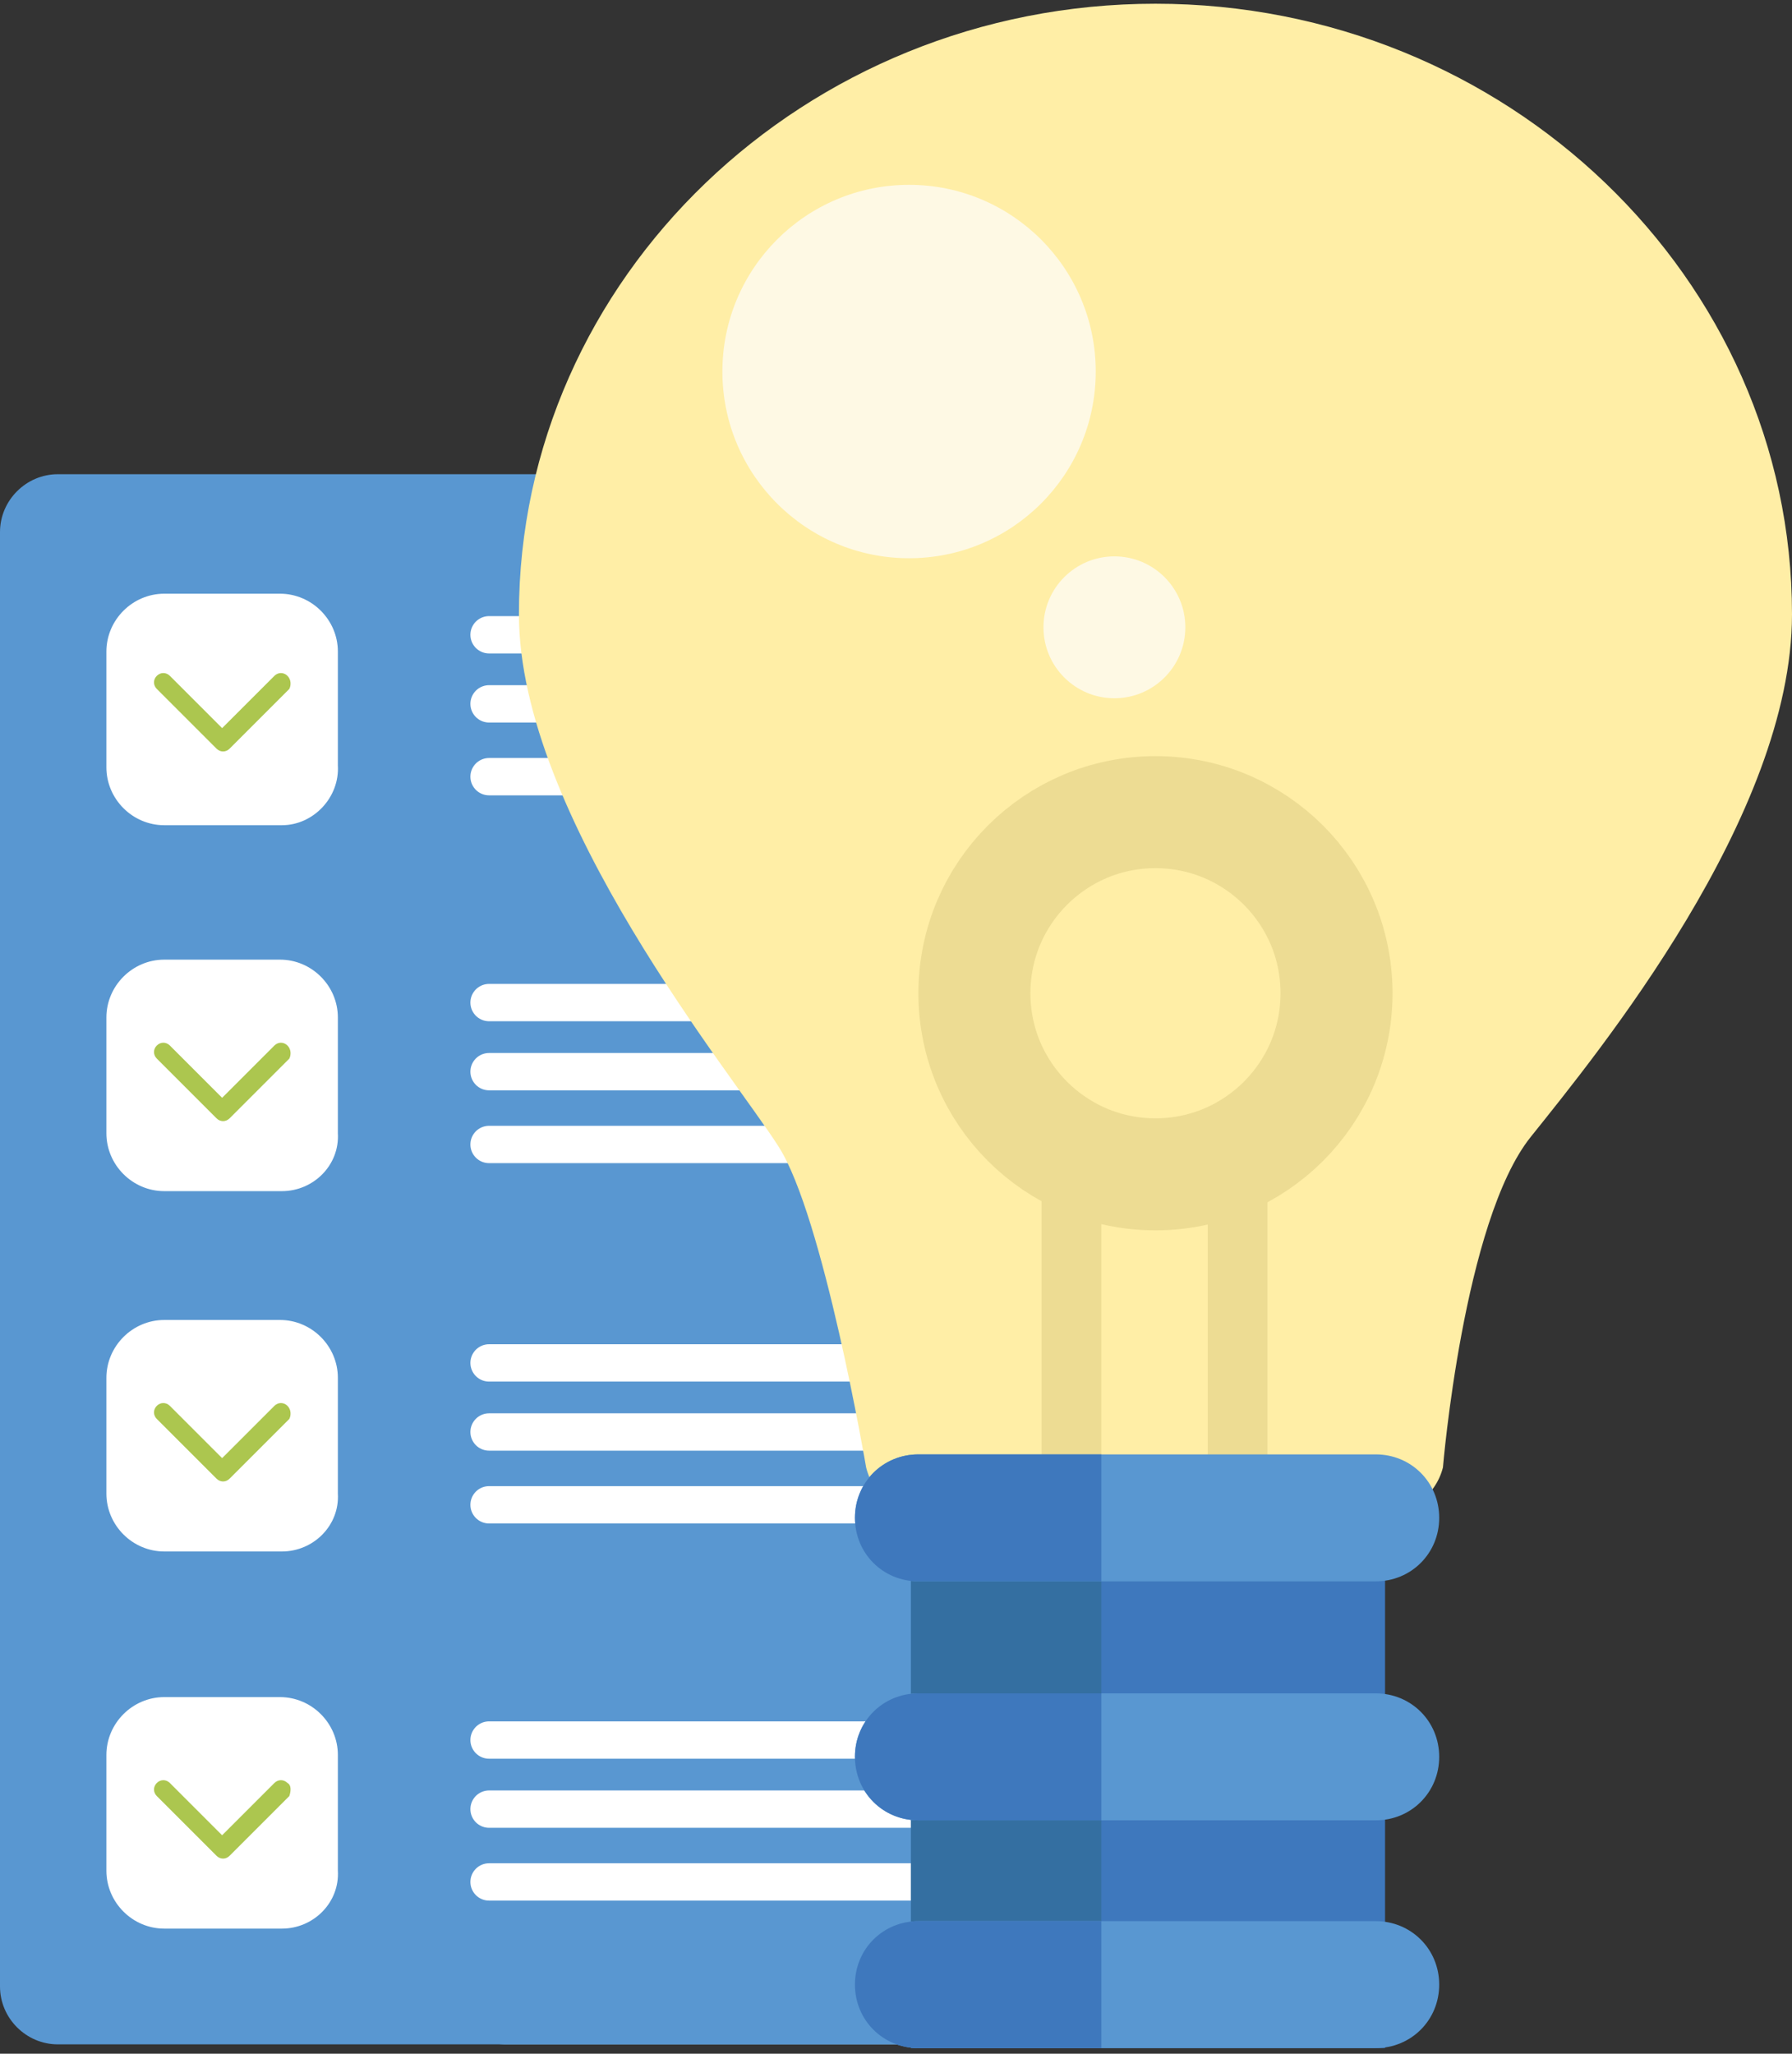 <?xml version="1.0" encoding="utf-8"?>
<!-- Generator: Adobe Illustrator 19.1.0, SVG Export Plug-In . SVG Version: 6.00 Build 0)  -->
<svg version="1.1" xmlns="http://www.w3.org/2000/svg" xmlns:xlink="http://www.w3.org/1999/xlink" x="0px" y="0px"
	 viewBox="0 0 96 110" style="enable-background:new 0 0 96 110;" xml:space="preserve">
<rect x="0" y="0" width="96" height="110" fill="#333333" stroke="none"/>
<style type="text/css">
	.st0{fill:#81B4D6;}
	.st1{fill:#5997D1;}
	.st2{fill:#FFFFFF;stroke:#FFFFFF;stroke-width:2;stroke-linecap:round;stroke-linejoin:round;stroke-miterlimit:10;}
	.st3{fill:#FFFFFF;}
	.st4{fill:#ACC64F;}
	.st5{fill:#3E78BD;}
	.st6{fill:#346FA1;}
	.st7{fill:#FFEEA6;}
	.st8{fill:#EDDC93;}
	.st9{fill:none;stroke:#EDDC93;stroke-width:6;stroke-miterlimit:10;}
	.st10{fill:#FEF9E4;}
</style>
<g id="Layer_1">
</g>
<g id="Layer_2">
	<g>
		<path class="st0" d="M64.5,109.5H27.1c-1.7,0-3.1-1.4-3.1-3.1V31.8c0-1.7,1.4-3.1,3.1-3.1h37.4c1.7,0,3.1,1.4,3.1,3.1v74.5
			C67.7,108.1,66.3,109.5,64.5,109.5z"/>
		<path class="st1" d="M59.1,109.5H3.1c-1.7,0-3.1-1.4-3.1-3.1V28.5c0-1.7,1.4-3.1,3.1-3.1h55.9c1.7,0,3.1,1.4,3.1,3.1v77.9
			C62.2,108.1,60.8,109.5,59.1,109.5z"/>
		<line class="st2" x1="26.2" y1="34" x2="50.2" y2="34"/>
		<line class="st2" x1="26.2" y1="37.7" x2="50.2" y2="37.7"/>
		<line class="st2" x1="26.2" y1="41.6" x2="50.2" y2="41.6"/>
		<line class="st2" x1="26.2" y1="53.7" x2="50.2" y2="53.7"/>
		<line class="st2" x1="26.2" y1="57.4" x2="50.2" y2="57.4"/>
		<line class="st2" x1="26.2" y1="61.3" x2="50.2" y2="61.3"/>
		<line class="st2" x1="26.2" y1="73" x2="50.2" y2="73"/>
		<line class="st2" x1="26.2" y1="76.7" x2="50.2" y2="76.7"/>
		<line class="st2" x1="26.2" y1="80.6" x2="50.2" y2="80.6"/>
		<line class="st2" x1="26.2" y1="93.2" x2="50.2" y2="93.2"/>
		<line class="st2" x1="26.2" y1="96.9" x2="50.2" y2="96.9"/>
		<line class="st2" x1="26.2" y1="100.8" x2="50.2" y2="100.8"/>
		<path class="st3" d="M15.1,44.2H8.8c-1.7,0-3.1-1.4-3.1-3.1v-6.2c0-1.7,1.4-3.1,3.1-3.1h6.2c1.7,0,3.1,1.4,3.1,3.1V41
			C18.2,42.7,16.8,44.2,15.1,44.2z"/>
		<path class="st3" d="M15.1,63.8H8.8c-1.7,0-3.1-1.4-3.1-3.1v-6.2c0-1.7,1.4-3.1,3.1-3.1h6.2c1.7,0,3.1,1.4,3.1,3.1v6.2
			C18.2,62.4,16.8,63.8,15.1,63.8z"/>
		<path class="st3" d="M15.1,83.1H8.8c-1.7,0-3.1-1.4-3.1-3.1v-6.2c0-1.7,1.4-3.1,3.1-3.1h6.2c1.7,0,3.1,1.4,3.1,3.1v6.2
			C18.2,81.7,16.8,83.1,15.1,83.1z"/>
		<path class="st3" d="M15.1,103.3H8.8c-1.7,0-3.1-1.4-3.1-3.1v-6.2c0-1.7,1.4-3.1,3.1-3.1h6.2c1.7,0,3.1,1.4,3.1,3.1v6.2
			C18.2,101.9,16.8,103.3,15.1,103.3z"/>
		<path class="st4" d="M15.4,36.2c-0.2-0.2-0.5-0.2-0.7,0L11.9,39l-2.8-2.8c-0.2-0.2-0.5-0.2-0.7,0c-0.2,0.2-0.2,0.5,0,0.7l3.2,3.2
			c0.2,0.2,0.5,0.2,0.7,0l3.2-3.2C15.6,36.7,15.6,36.4,15.4,36.2z"/>
		<path class="st4" d="M15.4,56c-0.2-0.2-0.5-0.2-0.7,0l-2.8,2.8L9.1,56c-0.2-0.2-0.5-0.2-0.7,0c-0.2,0.2-0.2,0.5,0,0.7l3.2,3.2
			c0.2,0.2,0.5,0.2,0.7,0l3.2-3.2C15.6,56.5,15.6,56.2,15.4,56z"/>
		<path class="st4" d="M15.4,75.3c-0.2-0.2-0.5-0.2-0.7,0l-2.8,2.8l-2.8-2.8c-0.2-0.2-0.5-0.2-0.7,0c-0.2,0.2-0.2,0.5,0,0.7l3.2,3.2
			c0.2,0.2,0.5,0.2,0.7,0l3.2-3.2C15.6,75.8,15.6,75.5,15.4,75.3z"/>
		<path class="st4" d="M15.4,95.5c-0.2-0.2-0.5-0.2-0.7,0l-2.8,2.8l-2.8-2.8c-0.2-0.2-0.5-0.2-0.7,0c-0.2,0.2-0.2,0.5,0,0.7l3.2,3.2
			c0.2,0.2,0.5,0.2,0.7,0l3.2-3.2C15.6,95.9,15.6,95.6,15.4,95.5z"/>
		<rect x="48.8" y="80.8" class="st5" width="25.4" height="28.9"/>
		<rect x="48.8" y="80.8" class="st6" width="10.2" height="28.9"/>
		<path class="st7" d="M96,32.9c0-18-15.3-32.7-34.1-32.7S27.8,14.9,27.8,32.9c0,10.8,11.5,24.7,13.9,28.5
			c2.4,3.7,4.7,17.2,4.7,17.2c0.4,1.6,1.9,2.7,3.7,2.7h23.5c1.7,0,3.3-1.1,3.7-2.7c0,0,1.1-13.2,4.7-17.7S96,43.7,96,32.9z"/>
		<path class="st8" d="M67.9,81.9V62.2c0-0.9-0.7-1.6-1.6-1.6l0,0c-0.9,0-1.6,0.7-1.6,1.6v19.7H67.9z"/>
		<path class="st8" d="M59,81.9V62.2c0-0.9-0.7-1.6-1.6-1.6h0c-0.9,0-1.6,0.7-1.6,1.6v19.7H59z"/>
		<circle class="st9" cx="61.9" cy="53.2" r="9.7"/>
		<path class="st1" d="M73.7,109.7H49.2c-1.9,0-3.4-1.5-3.4-3.4v0c0-1.9,1.5-3.4,3.4-3.4h24.5c1.9,0,3.4,1.5,3.4,3.4v0
			C77.1,108.2,75.6,109.7,73.7,109.7z"/>
		<path class="st1" d="M73.7,97.5H49.2c-1.9,0-3.4-1.5-3.4-3.4v0c0-1.9,1.5-3.4,3.4-3.4h24.5c1.9,0,3.4,1.5,3.4,3.4v0
			C77.1,96,75.6,97.5,73.7,97.5z"/>
		<path class="st1" d="M73.7,84.7H49.2c-1.9,0-3.4-1.5-3.4-3.4v0c0-1.9,1.5-3.4,3.4-3.4h24.5c1.9,0,3.4,1.5,3.4,3.4v0
			C77.1,83.2,75.6,84.7,73.7,84.7z"/>
		<path class="st5" d="M59,84.7h-9.8c-1.9,0-3.4-1.5-3.4-3.4v0c0-1.9,1.5-3.4,3.4-3.4H59V84.7z"/>
		<path class="st5" d="M59,97.5h-9.8c-1.9,0-3.4-1.5-3.4-3.4v0c0-1.9,1.5-3.4,3.4-3.4H59V97.5z"/>
		<path class="st5" d="M59,109.7h-9.8c-1.9,0-3.4-1.5-3.4-3.4v0c0-1.9,1.5-3.4,3.4-3.4H59V109.7z"/>
		<circle class="st10" cx="48.7" cy="19.9" r="10"/>
		<circle class="st10" cx="59.7" cy="33.6" r="3.8"/>
	</g>
</g>
</svg>
